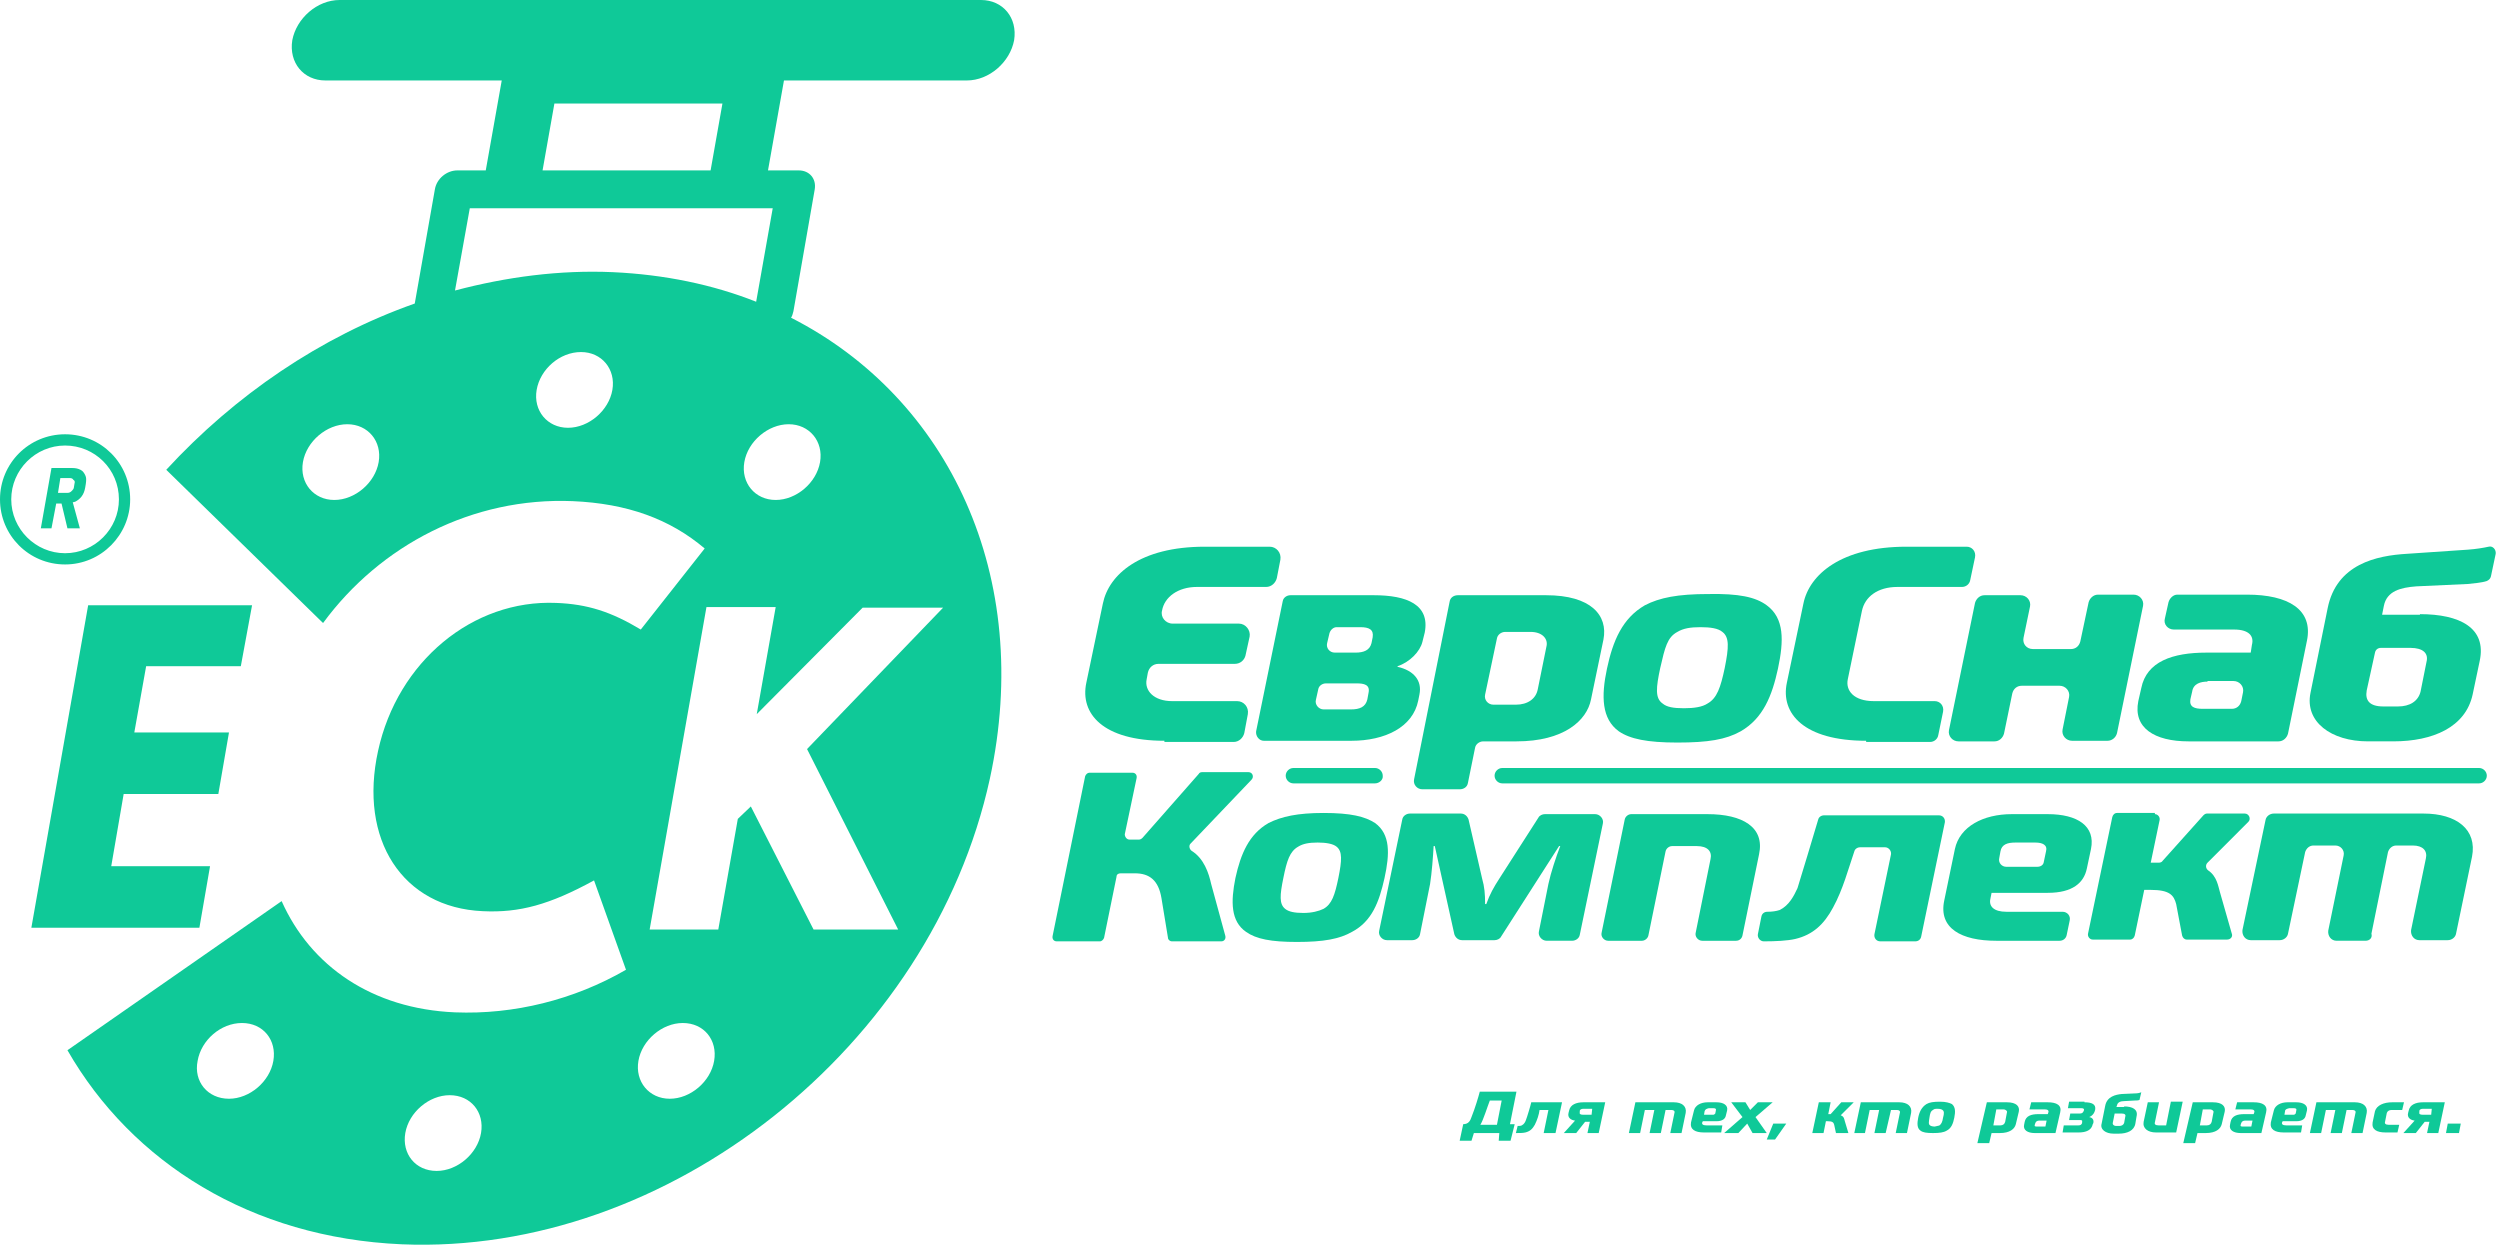 <svg width="237" height="118" viewBox="0 0 237 118" fill="none" xmlns="http://www.w3.org/2000/svg">
<path fill-rule="evenodd" clip-rule="evenodd" d="M71.74 67.702L73.535 57.549H66.972L61.587 88.119H68.094L69.945 77.63L71.179 76.452L77.125 88.119H85.146L76.508 71.011L89.409 57.605H81.78L71.74 67.702ZM55.081 33.374C57.044 33.374 58.39 35.001 58.054 36.964C57.717 38.927 55.81 40.554 53.847 40.554C51.884 40.554 50.538 38.927 50.874 36.964C51.211 35.001 53.062 33.374 55.081 33.374ZM32.925 40.217C34.888 40.217 36.234 41.844 35.898 43.807C35.561 45.77 33.654 47.397 31.691 47.397C29.728 47.397 28.382 45.77 28.718 43.807C29.055 41.844 30.962 40.217 32.925 40.217ZM21.707 104.161C23.67 104.161 25.577 102.534 25.914 100.571C26.25 98.608 24.96 96.981 22.941 96.981C20.922 96.981 19.071 98.608 18.734 100.571C18.341 102.534 19.688 104.161 21.707 104.161ZM41.395 111.004C43.358 111.004 45.265 109.377 45.602 107.414C45.938 105.451 44.648 103.824 42.629 103.824C40.666 103.824 38.759 105.451 38.422 107.414C38.086 109.377 39.376 111.004 41.395 111.004ZM63.495 104.161C65.458 104.161 67.365 102.534 67.701 100.571C68.038 98.608 66.748 96.981 64.729 96.981C62.765 96.981 60.858 98.608 60.522 100.571C60.185 102.534 61.531 104.161 63.495 104.161ZM74.769 40.217C76.732 40.217 78.078 41.844 77.742 43.807C77.405 45.77 75.498 47.397 73.535 47.397C71.572 47.397 70.225 45.77 70.562 43.807C70.899 41.844 72.806 40.217 74.769 40.217ZM23.895 57.381H8.357L2.973 87.95H18.902L19.912 82.117H10.545L11.723 75.274H20.697L21.707 69.44H12.732L13.854 63.158H22.829L23.895 57.381ZM68.487 9.816H52.557L51.435 16.154H67.365L68.487 9.816ZM32.196 0H92.998C95.074 0 96.476 1.683 96.139 3.814C95.747 5.89 93.784 7.628 91.652 7.628H74.32L72.806 16.154H75.722C76.732 16.154 77.405 16.939 77.237 17.949L75.218 29.504C75.162 29.728 75.105 29.953 74.993 30.121C89.969 37.749 97.99 54.688 93.84 73.816C88.287 99.225 63.326 119.025 38.086 117.959C23.838 117.342 12.508 110.218 6.394 99.561L26.699 85.426C29.448 91.596 35.281 95.635 43.134 95.971C48.687 96.196 54.408 94.793 59.344 91.933L56.315 83.463C52.108 85.763 49.248 86.548 45.77 86.38C38.142 86.043 33.991 79.593 35.842 71.179C37.693 62.709 44.816 56.82 52.725 57.157C55.698 57.269 57.942 57.998 60.746 59.681L66.804 51.996C63.495 49.192 59.456 47.733 54.296 47.509C44.816 47.116 36.066 51.66 30.625 59.064L15.761 44.536C22.268 37.469 30.401 31.916 39.319 28.775L41.227 17.949C41.395 16.939 42.348 16.154 43.358 16.154H46.05L47.565 7.628H30.85C28.774 7.628 27.372 5.946 27.709 3.814C28.101 1.739 30.064 0 32.196 0ZM58.11 25.802C62.99 26.026 67.589 26.98 71.684 28.606L73.254 19.744H44.536L43.134 27.541C48.014 26.25 53.062 25.577 58.11 25.802Z" fill="#0FC998"/>
<path d="M143.2 108.143H142.078L142.135 107.414H139.723L139.498 108.143H138.376L138.713 106.572C139.218 106.572 139.386 106.236 139.498 105.899C139.835 105.058 140.171 103.936 140.284 103.487H143.761L143.144 106.572H143.593L143.2 108.143ZM142.359 104.329H141.237C141.013 104.89 140.62 106.18 140.34 106.628H141.91L142.359 104.329Z" fill="#0FC998"/>
<path d="M145.5 106.629C145.276 107.021 145.051 107.246 144.603 107.358C144.378 107.414 144.042 107.414 143.705 107.414L143.873 106.741C144.042 106.741 144.154 106.741 144.266 106.685C144.49 106.572 144.603 106.348 144.659 106.18C144.771 105.899 145.107 104.778 145.163 104.497H148.08L147.463 107.414H146.341L146.79 105.226H145.949C145.893 105.675 145.724 106.18 145.5 106.629Z" fill="#0FC998"/>
<path d="M150.491 107.414L150.716 106.348H150.267L149.425 107.414H148.248L149.313 106.236C148.921 106.18 148.584 105.955 148.696 105.507L148.752 105.282C148.865 104.721 149.425 104.497 150.099 104.497H152.174L151.557 107.414H150.491ZM150.94 105.114H150.099C149.93 105.114 149.762 105.17 149.762 105.338V105.451C149.706 105.619 149.874 105.675 150.042 105.675H150.884L150.94 105.114Z" fill="#0FC998"/>
<path d="M157.447 107.414H156.381L156.83 105.226H155.932L155.484 107.414H154.418L155.035 104.497H158.681C159.466 104.497 159.915 104.89 159.803 105.507L159.41 107.414H158.344L158.737 105.507C158.793 105.338 158.681 105.226 158.457 105.226H157.896L157.447 107.414Z" fill="#0FC998"/>
<path d="M160.588 105.282C160.7 104.778 161.261 104.497 161.878 104.497H162.719C163.393 104.497 163.841 104.778 163.729 105.282L163.617 105.731C163.561 106.068 163.28 106.292 162.719 106.292H161.429L161.373 106.404C161.317 106.572 161.429 106.685 161.766 106.685H163.28L163.168 107.358H161.542C160.7 107.358 160.195 107.077 160.308 106.404L160.588 105.282ZM161.598 105.338L161.542 105.675H162.439C162.495 105.675 162.551 105.619 162.607 105.563L162.663 105.282C162.719 105.114 162.607 105.058 162.439 105.058H161.99C161.766 105.114 161.654 105.17 161.598 105.338Z" fill="#0FC998"/>
<path d="M165.917 105.226L166.646 104.497H168.048L166.422 105.899L167.487 107.414H166.141L165.636 106.516L164.795 107.414H163.449L165.188 105.899L164.122 104.497H165.468L165.917 105.226Z" fill="#0FC998"/>
<path d="M169.338 106.517L168.272 108.031H167.487L168.104 106.517H169.338Z" fill="#0FC998"/>
<path d="M173.544 104.497L173.32 105.619H173.544L174.554 104.497H175.732L174.498 105.731C174.835 105.843 174.835 106.124 174.891 106.292L175.227 107.414H174.049L173.881 106.629C173.825 106.404 173.713 106.292 173.264 106.292H173.096L172.871 107.414H171.806L172.423 104.497H173.544Z" fill="#0FC998"/>
<path d="M178.761 107.414H177.695L178.144 105.226H177.246L176.798 107.414H175.788L176.405 104.497H180.051C180.836 104.497 181.285 104.89 181.173 105.507L180.78 107.414H179.714L180.107 105.507C180.163 105.338 180.051 105.226 179.827 105.226H179.266L178.761 107.414Z" fill="#0FC998"/>
<path d="M185.043 104.665C185.38 104.946 185.38 105.394 185.267 105.955C185.155 106.516 184.987 106.965 184.538 107.189C184.258 107.358 183.865 107.414 183.248 107.414C182.631 107.414 182.295 107.358 182.07 107.189C181.734 106.965 181.734 106.516 181.846 105.955C181.958 105.394 182.182 104.946 182.631 104.665C182.912 104.497 183.304 104.441 183.921 104.441C184.482 104.441 184.819 104.553 185.043 104.665ZM183.865 106.685C184.033 106.572 184.146 106.348 184.202 105.955C184.314 105.563 184.314 105.338 184.146 105.226C184.09 105.17 183.921 105.114 183.697 105.114C183.473 105.114 183.36 105.114 183.248 105.226C183.024 105.338 182.968 105.563 182.912 105.955C182.856 106.348 182.799 106.572 182.968 106.685C183.024 106.741 183.192 106.797 183.416 106.797C183.585 106.741 183.753 106.741 183.865 106.685Z" fill="#0FC998"/>
<path d="M188.353 104.497H190.26C191.157 104.497 191.494 104.89 191.381 105.395L191.101 106.572C190.989 107.021 190.54 107.414 189.587 107.414H188.801L188.577 108.367H187.455L188.353 104.497ZM188.97 106.685H189.643C189.867 106.685 190.035 106.572 190.091 106.348L190.26 105.451C190.316 105.338 190.147 105.17 189.923 105.17H189.25L188.97 106.685Z" fill="#0FC998"/>
<path d="M194.859 107.414H192.896C192.223 107.414 191.774 107.133 191.886 106.629L191.942 106.348C192.055 105.787 192.559 105.619 193.232 105.619H194.13L194.186 105.451C194.242 105.282 194.13 105.17 193.849 105.17H192.391L192.559 104.497H194.13C194.971 104.497 195.476 104.778 195.308 105.451L194.859 107.414ZM193.289 106.236C193.176 106.236 193.008 106.292 192.952 106.46L192.896 106.629C192.84 106.797 192.952 106.797 193.176 106.797H193.906L194.018 106.236H193.289Z" fill="#0FC998"/>
<path d="M197.608 104.497C198.281 104.497 198.73 104.665 198.618 105.226L198.562 105.394C198.506 105.563 198.337 105.787 198.057 105.899C198.393 105.955 198.506 106.18 198.449 106.46L198.393 106.572C198.281 107.133 197.776 107.358 197.047 107.358H195.533L195.645 106.685H197.047C197.215 106.685 197.328 106.628 197.384 106.46V106.348C197.44 106.18 197.272 106.18 197.159 106.18H196.15L196.262 105.563H197.159C197.328 105.563 197.44 105.507 197.496 105.394L197.552 105.282C197.608 105.114 197.496 105.058 197.328 105.058H196.038L196.15 104.441H197.608V104.497Z" fill="#0FC998"/>
<path d="M201.367 104.89C202.152 104.89 202.713 105.171 202.544 105.844L202.432 106.517C202.32 107.19 201.647 107.47 200.862 107.47H200.357C199.628 107.47 199.067 107.078 199.235 106.517L199.572 104.834C199.74 103.937 200.581 103.768 201.142 103.712L202.376 103.656C202.657 103.656 202.881 103.6 202.993 103.544L202.825 104.273C202.713 104.329 202.488 104.329 202.376 104.329L201.367 104.385C201.03 104.385 200.75 104.497 200.693 104.778L200.637 104.946H201.367V104.89ZM200.637 106.741H200.918C201.142 106.741 201.31 106.629 201.367 106.461L201.479 105.844C201.535 105.675 201.423 105.563 201.142 105.563H200.469L200.301 106.405C200.245 106.573 200.357 106.741 200.637 106.741Z" fill="#0FC998"/>
<path d="M203.61 104.497H204.676L204.283 106.404C204.227 106.572 204.339 106.685 204.619 106.685H205.349L205.797 104.441H206.919L206.302 107.358H204.395C203.61 107.358 203.105 106.965 203.217 106.348L203.61 104.497Z" fill="#0FC998"/>
<path d="M207.873 104.497H209.78C210.677 104.497 211.014 104.89 210.901 105.395L210.621 106.572C210.509 107.021 210.06 107.414 209.107 107.414H208.321L208.097 108.367H206.975L207.873 104.497ZM208.546 106.685H209.219C209.443 106.685 209.611 106.572 209.667 106.348L209.836 105.451C209.892 105.338 209.724 105.17 209.499 105.17H208.826L208.546 106.685Z" fill="#0FC998"/>
<path d="M214.379 107.414H212.415C211.742 107.414 211.294 107.133 211.406 106.629L211.462 106.348C211.574 105.787 212.079 105.619 212.752 105.619H213.649L213.706 105.451C213.762 105.282 213.649 105.17 213.369 105.17H211.911L212.079 104.497H213.649C214.491 104.497 214.996 104.778 214.827 105.451L214.379 107.414ZM212.808 106.236C212.696 106.236 212.528 106.292 212.472 106.46L212.415 106.629C212.359 106.797 212.472 106.797 212.696 106.797H213.425L213.537 106.236H212.808Z" fill="#0FC998"/>
<path d="M215.557 105.282C215.669 104.778 216.23 104.497 216.847 104.497H217.688C218.361 104.497 218.81 104.778 218.698 105.282L218.586 105.731C218.53 106.068 218.249 106.292 217.688 106.292H216.398L216.342 106.404C216.286 106.572 216.398 106.685 216.735 106.685H218.249L218.137 107.358H216.51C215.669 107.358 215.164 107.077 215.276 106.404L215.557 105.282ZM216.622 105.338L216.566 105.675H217.464C217.52 105.675 217.576 105.619 217.632 105.563L217.688 105.282C217.744 105.114 217.632 105.058 217.464 105.058H217.015C216.791 105.114 216.622 105.17 216.622 105.338Z" fill="#0FC998"/>
<path d="M222.007 107.414H220.942L221.39 105.226H220.493L220.044 107.414H218.979L219.596 104.497H223.241C224.027 104.497 224.475 104.89 224.363 105.507L223.971 107.414H222.905L223.298 105.507C223.354 105.338 223.241 105.226 223.017 105.226H222.456L222.007 107.414Z" fill="#0FC998"/>
<path d="M226.775 104.497H227.897L227.728 105.226H226.719C226.494 105.226 226.326 105.338 226.27 105.507L226.102 106.348C226.046 106.516 226.158 106.629 226.438 106.629H227.448L227.28 107.358H226.158C225.316 107.358 224.812 107.077 224.924 106.404L225.148 105.338C225.316 104.778 225.989 104.497 226.775 104.497Z" fill="#0FC998"/>
<path d="M230.084 107.414L230.309 106.348H229.86L229.019 107.414H227.841L228.907 106.236C228.514 106.18 228.177 105.955 228.29 105.507L228.346 105.282C228.458 104.721 229.019 104.497 229.692 104.497H231.767L231.15 107.414H230.084ZM230.533 105.114H229.692C229.524 105.114 229.355 105.17 229.355 105.338V105.451C229.299 105.619 229.467 105.675 229.636 105.675H230.477L230.533 105.114Z" fill="#0FC998"/>
<path d="M233.281 106.517L233.113 107.414H231.879L232.047 106.517H233.281Z" fill="#0FC998"/>
<path d="M8.077 45.041C7.965 44.816 7.853 44.648 7.628 44.536C7.404 44.424 7.179 44.368 6.843 44.368H4.88L3.87 50.089H4.88L5.328 47.733H5.833L6.394 50.089H7.572L6.899 47.621C6.955 47.621 7.067 47.565 7.123 47.565C7.348 47.453 7.572 47.284 7.74 47.06C7.909 46.836 8.021 46.555 8.077 46.219L8.133 45.882C8.189 45.489 8.189 45.265 8.077 45.041ZM7.067 45.826L7.011 46.163C7.011 46.331 6.899 46.443 6.787 46.555C6.675 46.667 6.562 46.724 6.394 46.724H5.497L5.721 45.321H6.619C6.787 45.321 6.899 45.377 6.955 45.489C7.067 45.546 7.123 45.658 7.067 45.826Z" fill="#0FC998"/>
<path d="M6.17 53.51C2.748 53.51 0 50.762 0 47.34C0 43.919 2.748 41.17 6.17 41.17C9.592 41.17 12.34 43.919 12.34 47.34C12.34 50.706 9.592 53.51 6.17 53.51ZM6.17 42.236C3.365 42.236 1.066 44.536 1.066 47.34C1.066 50.145 3.365 52.445 6.17 52.445C8.975 52.445 11.274 50.145 11.274 47.34C11.274 44.48 8.975 42.236 6.17 42.236Z" fill="#0FC998"/>
<path d="M110.387 70.225C104.553 70.225 102.366 67.645 102.983 64.728L104.553 57.212C105.114 54.464 108.087 51.828 114.201 51.828H120.371C120.988 51.828 121.493 52.389 121.38 53.062L121.044 54.8C120.932 55.249 120.539 55.642 120.034 55.642H113.472C111.677 55.642 110.387 56.595 110.162 57.885C109.994 58.502 110.499 59.119 111.172 59.119H117.454C118.071 59.119 118.576 59.736 118.464 60.353L118.071 62.148C117.959 62.597 117.566 62.934 117.061 62.934H109.826C109.321 62.934 108.928 63.27 108.816 63.775L108.704 64.392C108.479 65.458 109.377 66.467 111.116 66.467H117.286C117.903 66.467 118.408 67.028 118.295 67.701L117.959 69.496C117.847 69.945 117.454 70.338 116.949 70.338H110.387V70.225Z" fill="#0FC998"/>
<path d="M130.242 56.427C133.383 56.427 135.571 57.325 135.066 59.961L134.842 60.858C134.617 61.756 133.664 62.766 132.486 63.158V63.214C134 63.551 134.842 64.504 134.561 65.85L134.449 66.411C133.944 68.936 131.308 70.226 128.111 70.226H119.81C119.361 70.226 119.024 69.777 119.08 69.328L121.604 56.988C121.661 56.652 121.997 56.427 122.334 56.427H130.242ZM124.746 66.355C124.633 66.804 125.026 67.253 125.475 67.253H128.055C128.896 67.253 129.457 67.028 129.625 66.299L129.738 65.682C129.906 64.897 129.289 64.785 128.616 64.785H125.699C125.363 64.785 125.026 65.009 124.97 65.346L124.746 66.355ZM126.036 60.017L125.811 60.971C125.699 61.419 126.036 61.868 126.54 61.868H128.504C129.289 61.868 129.85 61.644 130.018 60.971L130.13 60.41C130.242 59.681 129.794 59.456 128.952 59.456H126.709C126.428 59.456 126.148 59.681 126.036 60.017Z" fill="#0FC998"/>
<path d="M137.423 57.044C137.479 56.652 137.815 56.427 138.208 56.427H146.566C150.828 56.427 152.455 58.334 152.006 60.634L150.829 66.299C150.436 68.319 148.248 70.282 143.761 70.282H140.62C140.227 70.282 139.891 70.562 139.835 70.899L139.162 74.208C139.106 74.601 138.769 74.825 138.376 74.825H134.843C134.338 74.825 133.945 74.376 134.057 73.871L137.423 57.044ZM140.788 65.85C140.676 66.355 141.069 66.804 141.574 66.804H143.705C144.827 66.804 145.612 66.243 145.78 65.346L146.622 61.195C146.734 60.522 146.173 59.905 145.107 59.905H142.695C142.303 59.905 141.966 60.185 141.91 60.522L140.788 65.85Z" fill="#0FC998"/>
<path d="M167.486 57.381C169.169 58.615 169.113 60.746 168.552 63.383C167.991 65.963 167.15 68.094 165.018 69.328C163.616 70.113 161.933 70.394 159.017 70.394C156.156 70.394 154.529 70.057 153.464 69.328C151.837 68.15 151.781 66.019 152.342 63.383C152.903 60.746 153.8 58.615 155.932 57.381C157.334 56.652 159.073 56.315 161.933 56.315C164.85 56.259 166.421 56.596 167.486 57.381ZM161.877 66.692C162.775 66.187 163.111 65.177 163.504 63.326C163.897 61.363 163.953 60.41 163.28 59.905C162.887 59.568 162.158 59.456 161.204 59.456C160.251 59.456 159.578 59.568 159.017 59.905C158.063 60.41 157.839 61.363 157.39 63.326C156.997 65.177 156.885 66.187 157.614 66.692C158.007 67.028 158.624 67.141 159.634 67.141C160.587 67.141 161.373 67.028 161.877 66.692Z" fill="#0FC998"/>
<path d="M176.91 70.225C171.02 70.225 168.777 67.645 169.394 64.728L170.964 57.212C171.525 54.464 174.554 51.828 180.724 51.828H186.445C186.95 51.828 187.343 52.276 187.231 52.837L186.782 54.969C186.726 55.361 186.389 55.642 185.997 55.642H179.883C177.976 55.642 176.798 56.595 176.517 57.885L175.171 64.392C174.947 65.458 175.732 66.467 177.639 66.467H183.416C183.921 66.467 184.314 66.916 184.202 67.477L183.753 69.665C183.697 70.057 183.36 70.338 182.968 70.338H176.91V70.225Z" fill="#0FC998"/>
<path d="M199.795 70.226H196.43C195.869 70.226 195.42 69.721 195.532 69.16L196.149 66.075C196.262 65.514 195.813 65.01 195.252 65.01H191.662C191.213 65.01 190.877 65.29 190.765 65.739L189.979 69.553C189.867 69.946 189.531 70.282 189.082 70.282H185.66C185.099 70.282 184.651 69.777 184.763 69.216L187.231 57.157C187.343 56.764 187.68 56.428 188.128 56.428H191.55C192.111 56.428 192.56 56.932 192.447 57.493L191.83 60.466C191.718 61.027 192.111 61.532 192.728 61.532H196.318C196.766 61.532 197.103 61.252 197.215 60.803L198 57.101C198.113 56.708 198.449 56.372 198.898 56.372H202.263C202.824 56.372 203.273 56.876 203.161 57.437L200.693 69.497C200.581 69.946 200.188 70.226 199.795 70.226Z" fill="#0FC998"/>
<path d="M216.902 69.553C216.79 69.946 216.454 70.282 216.005 70.282H207.479C204.226 70.282 202.207 68.992 202.711 66.468L202.992 65.234C203.497 62.71 205.965 61.868 209.162 61.868H213.369L213.481 61.139C213.705 60.298 213.2 59.681 211.798 59.681H206.077C205.516 59.681 205.067 59.176 205.235 58.615L205.572 57.101C205.684 56.708 206.021 56.372 206.413 56.372H213.032C216.902 56.372 219.314 57.774 218.697 60.747L216.902 69.553ZM209.274 64.617C208.657 64.617 207.928 64.785 207.816 65.57L207.647 66.3C207.535 67.029 208.04 67.197 208.825 67.197H211.574C212.022 67.197 212.359 66.917 212.471 66.468L212.639 65.627C212.752 65.066 212.303 64.561 211.742 64.561H209.274V64.617Z" fill="#0FC998"/>
<path d="M229.412 58.222C233.17 58.222 235.75 59.512 235.077 62.653L234.404 65.85C233.73 68.935 230.646 70.281 226.887 70.281H224.476C220.998 70.281 218.474 68.43 219.035 65.682L220.661 57.661C221.503 53.454 225.317 52.669 228.178 52.501L233.955 52.108C234.74 52.052 235.413 51.94 235.918 51.828C236.311 51.715 236.647 52.108 236.591 52.501L236.142 54.632C236.086 54.856 235.974 54.969 235.75 55.081C235.245 55.249 234.46 55.305 233.955 55.361L229.075 55.586C227.561 55.698 226.27 56.034 225.99 57.437L225.822 58.278H229.412V58.222ZM225.934 66.972H227.336C228.458 66.972 229.243 66.467 229.468 65.57L230.029 62.765C230.253 61.924 229.692 61.419 228.514 61.419H225.71C225.429 61.419 225.205 61.587 225.149 61.868L224.363 65.458C224.195 66.411 224.644 66.972 225.934 66.972Z" fill="#0FC998"/>
<path d="M107.078 79.593H107.975C108.088 79.593 108.2 79.537 108.312 79.425L113.641 73.367C113.697 73.255 113.809 73.199 113.977 73.199H118.352C118.745 73.199 118.913 73.647 118.633 73.928L112.855 79.986C112.687 80.154 112.743 80.49 112.967 80.659C114.145 81.388 114.594 82.79 114.818 83.8L116.165 88.736C116.221 89.016 116.052 89.241 115.772 89.241H111.116C110.892 89.241 110.724 89.072 110.724 88.904L110.107 85.146C109.826 83.463 108.985 82.79 107.583 82.79H106.237C106.012 82.79 105.844 82.902 105.844 83.127L104.666 88.904C104.61 89.072 104.442 89.241 104.273 89.241H100.179C99.898 89.241 99.73 89.016 99.786 88.736L102.871 73.591C102.927 73.423 103.095 73.255 103.264 73.255H107.358C107.639 73.255 107.807 73.479 107.751 73.76L106.629 79.088C106.629 79.313 106.797 79.593 107.078 79.593Z" fill="#0FC998"/>
<path d="M130.355 78.022C131.813 79.088 131.757 80.939 131.252 83.239C130.748 85.483 130.075 87.334 128.167 88.343C126.99 89.016 125.475 89.297 122.951 89.297C120.483 89.297 119.081 89.016 118.127 88.343C116.669 87.334 116.669 85.483 117.118 83.239C117.622 80.939 118.408 79.088 120.259 78.022C121.493 77.405 123.007 77.069 125.475 77.069C128.055 77.069 129.401 77.405 130.355 78.022ZM125.475 86.156C126.26 85.707 126.541 84.865 126.877 83.239C127.214 81.556 127.27 80.715 126.709 80.266C126.373 79.986 125.699 79.873 124.914 79.873C124.073 79.873 123.512 79.986 123.063 80.266C122.278 80.715 121.997 81.556 121.661 83.239C121.324 84.865 121.268 85.707 121.829 86.156C122.166 86.436 122.727 86.548 123.568 86.548C124.353 86.548 125.026 86.38 125.475 86.156Z" fill="#0FC998"/>
<path d="M140.507 83.295C140.732 84.08 140.788 84.753 140.788 85.707H140.9C141.236 84.753 141.629 84.08 142.134 83.295L145.836 77.518C145.948 77.293 146.228 77.181 146.453 77.181H151.221C151.669 77.181 152.062 77.63 151.95 78.079L149.762 88.624C149.706 88.96 149.37 89.184 149.033 89.184H146.621C146.172 89.184 145.78 88.736 145.892 88.287L146.789 83.8C147.014 82.734 147.519 81.22 147.911 80.21H147.799L142.302 88.792C142.19 89.016 141.909 89.128 141.685 89.128H138.6C138.264 89.128 137.983 88.904 137.871 88.567L136.02 80.21H135.908C135.852 81.22 135.739 82.734 135.571 83.8L134.618 88.567C134.562 88.904 134.225 89.128 133.888 89.128H131.477C131.028 89.128 130.635 88.68 130.747 88.231L132.935 77.686C132.991 77.349 133.328 77.125 133.664 77.125H138.488C138.824 77.125 139.105 77.349 139.217 77.686L140.507 83.295Z" fill="#0FC998"/>
<path d="M164.57 89.185H161.373C160.98 89.185 160.644 88.792 160.756 88.399L162.158 81.444C162.326 80.715 161.878 80.21 160.868 80.21H158.512C158.232 80.21 157.951 80.434 157.895 80.715L156.268 88.68C156.212 88.96 155.932 89.185 155.651 89.185H152.454C152.062 89.185 151.725 88.792 151.837 88.399L154.025 77.686C154.081 77.406 154.361 77.181 154.642 77.181H161.878C165.187 77.181 167.318 78.415 166.757 80.995L165.187 88.68C165.131 88.96 164.906 89.185 164.57 89.185Z" fill="#0FC998"/>
<path d="M173.769 86.043C172.928 87.614 171.862 88.623 170.18 89.016C169.45 89.184 168.329 89.24 167.207 89.24C166.87 89.24 166.59 88.904 166.646 88.567L166.982 86.885C167.038 86.604 167.263 86.436 167.543 86.436C167.992 86.436 168.385 86.38 168.721 86.267C169.619 85.819 170.067 84.921 170.404 84.192C170.74 83.126 171.918 79.2 172.367 77.686C172.423 77.461 172.648 77.293 172.928 77.293H183.81C184.202 77.293 184.427 77.629 184.371 77.966L182.127 88.792C182.071 89.072 181.846 89.24 181.566 89.24H178.257C177.864 89.24 177.64 88.904 177.696 88.567L179.266 80.995C179.322 80.658 179.042 80.322 178.705 80.322H176.35C176.069 80.322 175.845 80.49 175.789 80.715C175.228 82.341 174.723 84.304 173.769 86.043Z" fill="#0FC998"/>
<path d="M185.324 80.49C185.773 78.359 188.016 77.181 190.709 77.181H194.13C196.935 77.181 198.673 78.303 198.225 80.49L197.832 82.341C197.552 83.688 196.486 84.641 194.13 84.641H188.801L188.689 85.202C188.521 85.931 189.026 86.436 190.204 86.436H195.532C195.981 86.436 196.318 86.829 196.205 87.278L195.925 88.624C195.869 88.96 195.588 89.185 195.252 89.185H189.25C185.941 89.185 183.753 88.007 184.314 85.37L185.324 80.49ZM189.643 80.715L189.531 81.332C189.418 81.781 189.755 82.173 190.204 82.173H193.12C193.457 82.173 193.681 82.005 193.737 81.781L193.962 80.715C194.13 80.098 193.625 79.874 192.952 79.874H191.045C190.316 79.874 189.755 80.042 189.643 80.715Z" fill="#0FC998"/>
<path d="M204.283 77.181C204.563 77.181 204.788 77.462 204.732 77.742L203.89 81.781H204.676C204.788 81.781 204.956 81.724 205.012 81.612L208.882 77.293C208.995 77.181 209.107 77.125 209.219 77.125H212.809C213.201 77.125 213.426 77.63 213.145 77.91L209.275 81.781C209.051 82.005 209.107 82.341 209.331 82.51C210.172 83.071 210.285 84.024 210.453 84.585L211.575 88.511C211.687 88.792 211.463 89.072 211.126 89.072H207.312C207.087 89.072 206.919 88.904 206.863 88.68L206.302 85.707C206.078 84.865 205.685 84.361 203.89 84.361H203.273L202.376 88.68C202.32 88.904 202.152 89.072 201.927 89.072H198.393C198.113 89.072 197.889 88.792 197.945 88.511L200.244 77.462C200.301 77.237 200.469 77.069 200.693 77.069H204.283V77.181Z" fill="#0FC998"/>
<path d="M224.251 89.184H221.503C220.998 89.184 220.661 88.736 220.717 88.231L222.176 81.107C222.288 80.603 221.895 80.154 221.39 80.154H219.315C218.922 80.154 218.642 80.434 218.53 80.771L216.903 88.511C216.847 88.848 216.511 89.128 216.118 89.128H213.369C212.865 89.128 212.528 88.68 212.584 88.175L214.772 77.742C214.828 77.405 215.164 77.125 215.557 77.125H229.748C232.889 77.125 234.852 78.639 234.347 81.22L232.833 88.511C232.777 88.848 232.44 89.128 232.048 89.128H229.355C228.851 89.128 228.514 88.68 228.57 88.175L229.972 81.388C230.141 80.659 229.692 80.154 228.738 80.154H227.168C226.775 80.154 226.495 80.434 226.383 80.771L224.812 88.511C224.924 88.904 224.644 89.184 224.251 89.184Z" fill="#0FC998"/>
<path d="M235.021 74.264H142.415C142.022 74.264 141.686 73.928 141.686 73.535C141.686 73.143 142.022 72.806 142.415 72.806H235.021C235.413 72.806 235.75 73.143 235.75 73.535C235.75 73.928 235.413 74.264 235.021 74.264Z" fill="#0FC998"/>
<path d="M130.354 74.264H122.614C122.221 74.264 121.885 73.928 121.885 73.535C121.885 73.143 122.221 72.806 122.614 72.806H130.354C130.747 72.806 131.084 73.143 131.084 73.535C131.14 73.928 130.747 74.264 130.354 74.264Z" fill="#0FC998"/>
</svg>
